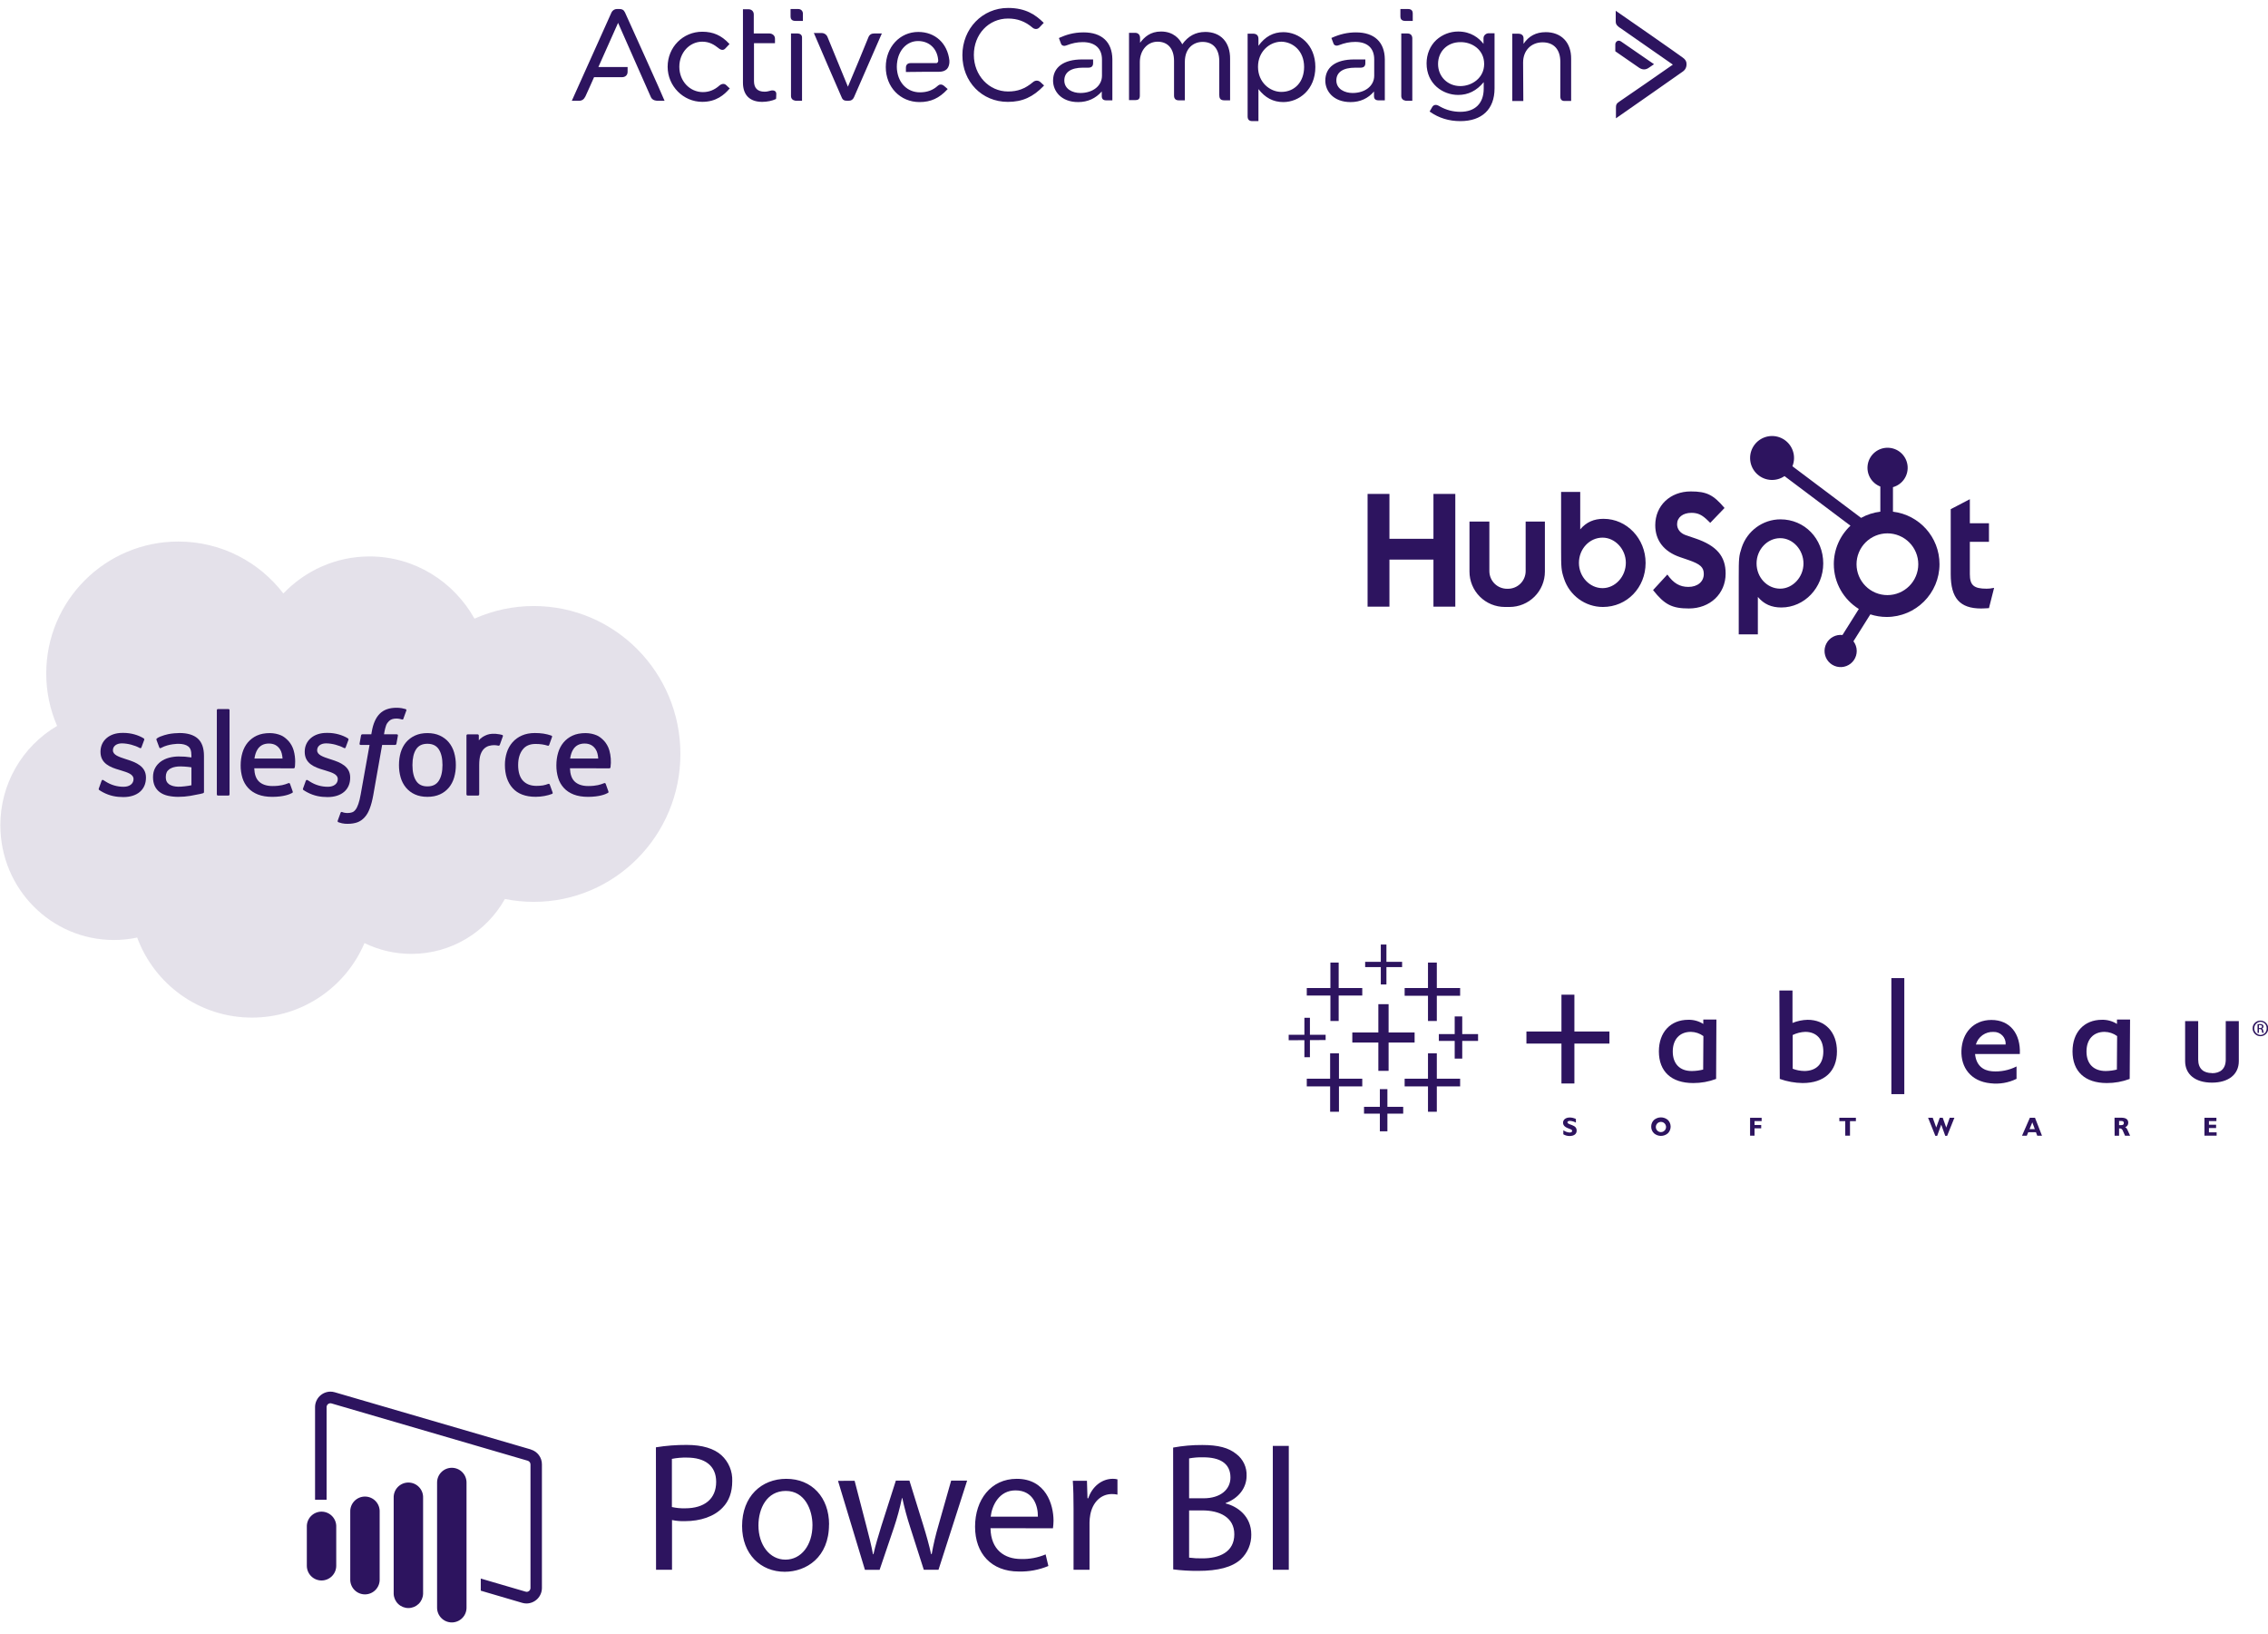 <svg fill="none" height="242" viewBox="0 0 336 242" width="336" xmlns="http://www.w3.org/2000/svg" xmlns:xlink="http://www.w3.org/1999/xlink"><clipPath id="a"><path d="m202.605 64.588h93.51v34.689h-93.51z"/></clipPath><clipPath id="b"><path d="m45.456 206.152h145.46v34.185h-145.46z"/></clipPath><clipPath id="c"><path d="m84.419.95h166.24v17.811h-166.24z"/></clipPath><clipPath id="d"><path d="m0 80.174h101.303v70.751h-101.303z"/></clipPath><clipPath id="e"><path d="m190.916 139.916h145.084v28.364h-145.084z"/></clipPath><g clip-path="url(#a)" clip-rule="evenodd" fill="#2d145f" fill-rule="evenodd"><path d="m212.363 79.819h-6.52v-6.653h-3.238v16.7h3.238v-6.965h6.52v6.965h3.238v-16.7h-3.238z"/><path d="m237.415 87.126c-1.904 0-3.499-1.687-3.499-3.741 0-2.078 1.571-3.741 3.499-3.741 1.857 0 3.451 1.712 3.451 3.716 0 2.054-1.571 3.766-3.452 3.766zm.166-10.27c-1.452 0-2.57.489-3.474 1.565v-5.55h-2.833v8.436c0 2.836.024 3.179.429 4.401.809 2.494 3.141 4.206 5.76 4.206 3.57 0 6.33-2.861 6.33-6.528 0-3.594-2.785-6.528-6.212-6.528zm26.15 10.348c-1.927 0-3.499-1.664-3.499-3.742 0-2.054 1.595-3.74 3.499-3.74 1.88 0 3.451 1.712 3.451 3.765 0 2.005-1.594 3.716-3.451 3.716zm.048-10.27c-2.618 0-4.95 1.712-5.76 4.206-.404 1.222-.428 1.565-.428 4.401v8.436h2.832v-5.55c.905 1.075 2.023 1.564 3.475 1.564 3.427 0 6.212-2.933 6.212-6.528 0-3.667-2.76-6.528-6.331-6.528zm-12.621 2.826-1.443-.495c-.769-.272-1.257-.867-1.257-1.61 0-.991.838-1.684 2.118-1.684.978 0 1.584.297 2.467 1.164l.325.321 2.119-2.204c-1.653-1.957-2.654-2.452-5.004-2.452-3.049 0-5.26 2.106-5.26 5.003 0 2.255 1.281 3.914 3.677 4.731l1.234.421c1.792.62 2.28 1.09 2.28 2.081 0 1.139-.93 1.907-2.28 1.907-1.28 0-2.211-.545-3.118-1.832l-2.119 2.302c1.699 2.155 2.816 2.725 5.307 2.725 3.142 0 5.446-2.179 5.446-5.177 0-2.576-1.35-4.136-4.492-5.202zm43.17 7.448c-1.903 0-2.499-.501-2.499-2.155v-4.786h2.832v-2.756h-2.832v-3.561l-2.833 1.478v9.625c0 3.558 1.358 5.087 4.5 5.087.38 0 .57-.025 1.165-.051l.761-3.007c-.522.101-.737.125-1.094.125zm-68.305-2.607c0 .344-.068.684-.2 1.002-.131.318-.324.606-.567.849-.243.243-.532.436-.85.567-.317.132-.658.199-1.002.199h-.14c-.344 0-.684-.068-1.001-.199-.318-.132-.606-.324-.849-.568-.243-.243-.436-.532-.568-.849-.131-.318-.199-.658-.199-1.002v-7.339h-2.945v7.417c0 .688.135 1.369.398 2.004s.649 1.212 1.135 1.699 1.064.872 1.699 1.135c.635.263 1.316.398 2.004.398h.701c.688 0 1.368-.135 2.004-.399.635-.263 1.212-.649 1.698-1.135s.872-1.063 1.135-1.699.398-1.316.398-2.004v-7.417h-2.851z"/><path d="m279.616 88.157c-.601 0-1.195-.118-1.75-.348-.555-.23-1.059-.567-1.484-.992s-.762-.929-.991-1.484c-.23-.555-.349-1.15-.349-1.75s.119-1.195.349-1.75c.229-.555.566-1.059.991-1.484s.929-.762 1.484-.991c.555-.23 1.149-.348 1.75-.348 1.213 0 2.376.482 3.234 1.34.858.858 1.34 2.021 1.34 3.234s-.482 2.376-1.34 3.234-2.021 1.34-3.234 1.34zm.823-12.358v-3.633c.693-.192 1.293-.629 1.689-1.229.395-.601.56-1.324.463-2.037s-.449-1.366-.991-1.839c-.542-.473-1.237-.733-1.956-.733-.695-.002-1.368.239-1.904.682-.535.443-.898 1.06-1.026 1.743s-.012 1.389.327 1.996c.339.607.88 1.075 1.528 1.324v3.725c-1.001.118-1.971.43-2.853.918l-10.172-7.648c.294-.724.318-1.529.067-2.269-.251-.74-.759-1.365-1.433-1.761-.673-.396-1.467-.537-2.235-.396-.769.141-1.461.553-1.951 1.162s-.744 1.373-.717 2.154c.028.781.335 1.526.866 2.099.532.573 1.251.936 2.028 1.022.776.086 1.558-.11 2.202-.552l9.772 7.347c-.778.73-1.399 1.611-1.823 2.591-.425.979-.644 2.035-.643 3.103 0 2.808 1.484 5.264 3.705 6.644l-2.422 3.855c-.48-.055-.966.036-1.393.263s-.775.578-.997 1.007c-.223.429-.31.916-.25 1.396.06.48.264.93.586 1.291.322.361.746.616 1.216.73.469.115.963.084 1.415-.089.451-.172.84-.478 1.114-.876s.421-.871.421-1.354c0-.541-.183-1.039-.487-1.44l2.503-3.985c.762.247 1.573.385 2.416.385 4.324 0 7.829-3.505 7.829-7.828 0-4.007-3.011-7.305-6.893-7.767z"/><path d="m261.192 66.913c-.312.534-.748.867-.972.744-.225-.122-.155-.655.158-1.188.312-.534.748-.867.973-.744.224.123.154.655-.159 1.188zm18.503.161c.646.059 1.106.305 1.028.55-.078.243-.664.394-1.31.334-.645-.06-1.105-.306-1.027-.55.078-.243.664-.393 1.309-.333zm-8.212 27.897c.47-.446.958-.63 1.089-.41.132.219-.14.759-.611 1.205-.47.445-.958.63-1.09.409-.132-.219.141-.759.612-1.204z"/></g><g clip-path="url(#b)"><path d="m190.932 214.193v18.343h-2.367v-18.343zm-14.768 16.55c.658.086 1.322.122 1.986.106 2.45 0 4.71-.896 4.71-3.567 0-2.503-2.15-3.536-4.736-3.536h-1.96zm0-8.793h2.15c2.503 0 3.976-1.307 3.976-3.077 0-2.15-1.633-2.993-4.03-2.993-.702-.019-1.405.036-2.096.163zm-2.367-7.513c1.427-.263 2.876-.39 4.327-.38 2.37 0 3.893.406 5.036 1.333.497.376.895.868 1.16 1.432.265.565.388 1.185.36 1.808 0 1.766-1.17 3.32-3.104 4.026v.057c1.744.433 3.799 1.876 3.799 4.6.011.686-.121 1.367-.388 2-.267.632-.663 1.202-1.162 1.673-1.28 1.17-3.35 1.717-6.343 1.717-1.228.009-2.455-.065-3.673-.221zm-14.752 9.036c0-1.55-.027-2.883-.11-4.11h2.096l.08 2.587h.11c.6-1.77 2.04-2.887 3.647-2.887.23-.004.46.024.683.083v2.26c-.268-.059-.542-.087-.816-.083-1.691 0-2.887 1.28-3.214 3.077-.067.368-.104.742-.11 1.116v7.02h-2.366zm-5.284 1.196c.031-1.519-.623-3.889-3.319-3.889-2.424 0-3.484 2.229-3.673 3.889zm-7.019 1.717c.053 3.24 2.123 4.558 4.516 4.558 1.252.039 2.497-.193 3.65-.68l.407 1.717c-1.388.577-2.881.855-4.383.817-4.057 0-6.477-2.659-6.477-6.64 0-3.98 2.34-7.091 6.18-7.091 4.3 0 5.443 3.798 5.443 6.206-.005.374-.032.747-.083 1.117zm-20.131-7.023 1.74 6.696c.379 1.47.736 2.83.98 4.179h.068c.3-1.334.733-2.747 1.17-4.179l2.15-6.723h2.013l2.043 6.587c.49 1.58.87 2.966 1.17 4.299h.084c.255-1.442.591-2.868 1.006-4.273l1.877-6.613h2.366l-4.239 13.2h-2.18l-2.013-6.287c-.464-1.421-.854-2.865-1.17-4.326h-.053c-.31 1.475-.706 2.931-1.185 4.361l-2.124 6.259h-2.176l-3.988-13.18zm-14.248 6.613c0 2.887 1.66 5.063 4 5.063s4.004-2.15 4.004-5.116c0-2.234-1.117-5.063-3.947-5.063s-4.057 2.613-4.057 5.116zm10.453-.133c0 4.869-3.376 6.993-6.559 6.993-3.567 0-6.317-2.614-6.317-6.777 0-4.409 2.887-6.992 6.545-6.992 3.798 0 6.343 2.75 6.343 6.78zm-23.276-2.598c.643.144 1.302.208 1.96.19 2.86 0 4.6-1.387 4.6-3.92 0-2.423-1.713-3.593-4.326-3.593-.749-.02-1.498.044-2.234.19zm-2.366-8.846c1.507-.244 3.031-.362 4.558-.354 2.34 0 4.057.544 5.143 1.52.531.484.949 1.078 1.227 1.74.277.663.407 1.378.38 2.096 0 1.664-.49 2.97-1.417 3.92-1.25 1.333-3.293 2.017-5.606 2.017-.638.02-1.275-.035-1.9-.164v7.362h-2.366zm-18.513.322-29.061-8.474c-.209-.062-.427-.094-.646-.095-.606.006-1.185.251-1.611.681-.427.43-.666 1.012-.667 1.617v13.716h1.709v-13.716c-.001-.075.014-.15.042-.219.028-.07.07-.134.123-.187.053-.054.116-.097.185-.126s.144-.044.219-.045c.055.002.11.01.163.027l29.061 8.485c.119.035.224.108.298.207s.115.22.116.344v18.3c0 .075-.015.15-.044.22-.029.069-.071.132-.124.186-.053.053-.117.095-.186.124s-.144.044-.22.044c-.056-.003-.111-.013-.163-.031l-6.628-1.937v1.797l6.134 1.8c.209.063.427.095.646.095.606-.006 1.185-.251 1.612-.681.427-.43.666-1.011.667-1.617v-18.3c.004-.494-.152-.976-.445-1.373s-.708-.689-1.181-.83zm-9.545 23.44v-18.547c0-.579-.23-1.133-.639-1.542s-.963-.639-1.542-.639c-.578 0-1.133.23-1.542.639s-.639.963-.639 1.542v18.547c0 .578.23 1.133.639 1.541.409.409.963.639 1.542.639.578 0 1.133-.23 1.542-.639.409-.408.639-.963.639-1.541zm-6.434-2.04v-14.232c.012-.294-.035-.587-.139-.862s-.262-.526-.466-.738-.448-.381-.718-.497c-.27-.115-.561-.174-.855-.174s-.585.059-.855.174c-.27.116-.515.285-.718.497s-.362.463-.466.738-.151.568-.139.862v14.232c.023.562.263 1.093.669 1.483.406.389.947.606 1.509.606s1.103-.217 1.509-.606c.406-.39.646-.921.669-1.483zm-6.434-2.207v-9.947c.012-.294-.035-.587-.139-.862-.104-.275-.263-.526-.466-.739-.203-.212-.448-.381-.718-.496s-.561-.175-.855-.175c-.294 0-.585.06-.855.175-.271.115-.515.284-.718.496-.203.213-.362.464-.466.739-.104.275-.151.568-.139.862v9.947c-.012.294.035.587.139.862.104.275.262.526.466.738.203.213.448.381.718.497.27.115.561.175.855.175.294 0 .585-.06.855-.175.27-.116.515-.284.718-.497.203-.212.362-.463.466-.738.104-.275.151-.568.139-.862zm-8.615.213c-.578-.001-1.131-.231-1.539-.64-.408-.409-.637-.963-.637-1.54v-5.747c-.012-.294.035-.587.139-.862.104-.275.262-.526.466-.738s.448-.381.718-.496c.27-.116.561-.175.855-.175.294 0 .585.059.855.175.27.115.515.284.718.496s.362.463.466.738c.104.275.151.568.139.862v5.747c0 .578-.23 1.133-.639 1.541-.409.409-.963.639-1.542.639z" fill="#2d145f"/></g><g fill="#2d145f"><g clip-path="url(#c)"><path d="m208.59 1.334h-1.123v1.122c0 .289.129.641.706.641h1.122v-1.122c0-.256-.096-.641-.705-.641zm-.097 3.623h-.897v9.266c0 .385.256.641.609.673v.032h1.026v-9.298c-.032-.417-.257-.673-.738-.673zm-54.31 7.246c-.385-.385-.866-.289-1.154-.032-1.187.995-2.277 1.38-3.687 1.38-2.822 0-5.066-2.374-5.066-5.419 0-3.046 2.18-5.386 5.066-5.386 1.378 0 2.532.417 3.622 1.347.257.226.706.321 1.026-.032.289-.289.577-.609.577-.609l.065-.064-.065-.064c-1.154-1.122-2.596-2.147-5.225-2.147-3.816 0-6.765 3.078-6.765 6.989 0 3.943 2.885 6.926 6.733 6.926 2.148 0 3.719-.707 5.322-2.374l.032-.064-.032-.064c0 .064-.097-.064-.449-.385zm24.366-7.469c-1.411 0-2.533.609-3.399 1.827-.384-.769-1.282-1.892-3.142-1.892-1.603 0-2.468.834-3.109 1.667v-.705c0-.481-.289-.769-.738-.769h-.898v9.971h.898c.449 0 .705-.128.705-.673v-4.969c0-1.731 1.123-3.014 2.629-3.014 1.539 0 2.437 1.057 2.437 2.853v5.13c0 .481.257.705.705.705h.898v-5.707c0-2.052 1.315-2.95 2.629-2.95 1.571 0 2.469 1.057 2.469 2.853v5.001c0 .416.096.801.737.801h.866v-6.124c.032-2.47-1.379-4.008-3.687-4.008z"/><path clip-rule="evenodd" d="m186.436 6.785c.994-1.379 2.212-2.02 3.687-2.02 2.308 0 4.745 1.795 4.745 5.162 0 3.366-2.437 5.194-4.745 5.194-1.507 0-2.693-.641-3.687-1.924v4.745h-.898c-.481 0-.705-.226-.705-.705v-12.247h.801c.513 0 .802.256.802.769zm3.398 6.828c1.988 0 3.367-1.506 3.367-3.686 0-2.437-1.7-3.719-3.367-3.752-1.699 0-3.462 1.412-3.462 3.72 0 2.308 1.763 3.719 3.462 3.719zm29.945-7.115v-.834c0-.481.449-.737.737-.737h.898v8.175c0 3.078-1.86 4.841-5.066 4.841-1.667 0-3.174-.449-4.488-1.379l-.064-.032.032-.064s.096-.192.352-.609c.048-.095.121-.176.212-.232.09-.057.195-.087.301-.088.161 0 .353.064.61.224.961.545 1.987.801 3.045.801 2.18 0 3.463-1.25 3.463-3.432v-.962c-1.058 1.282-2.309 1.893-3.783 1.893-2.277 0-4.681-1.635-4.681-4.681 0-1.347.513-2.597 1.443-3.463.886-.805 2.04-1.251 3.238-1.25 1.891 0 3.077.962 3.751 1.827zm-3.431 6.252c1.732 0 3.527-1.218 3.527-3.27 0-2.149-1.828-3.27-3.527-3.238-1.891 0-3.302 1.347-3.302 3.238 0 1.859 1.411 3.27 3.302 3.27z" fill-rule="evenodd"/><path d="m228.98 4.765c-1.411 0-2.501.577-3.27 1.731v-.834c0-.481-.385-.673-.77-.673h-.897v9.971h1.635l-.032-5.707c0-1.763 1.186-2.982 2.885-2.982 1.667 0 2.629 1.057 2.629 2.885v5.13c0 .481.225.673.641.673h.962v-6.221c.032-2.437-1.442-3.976-3.783-3.976zm-28.085.032c-1.25 0-2.372.256-3.591.802l-.064.032.032.064s.16.449.289.769c.128.321.513.353.801.226.834-.321 1.571-.482 2.405-.482 1.827 0 2.821.93 2.821 2.597v2.405c0 1.508-1.346 2.565-3.206 2.565-1.154 0-2.404-.577-2.404-1.859 0-1.218.993-1.892 2.789-1.892h.801c.481 0 .706-.224.706-.673v-.545h-1.668c-2.725 0-4.264 1.154-4.264 3.142 0 1.508 1.155 3.174 3.752 3.174 1.41 0 2.596-.545 3.462-1.571v.673c0 .449.224.641.705.641h.898v-6.092c-.032-2.533-1.539-3.976-4.264-3.976zm-40.364 0c-1.539 0-2.629.385-3.591.802l-.064.064.032.064s.16.449.288.769c.129.321.513.353.802.226.834-.321 1.571-.482 2.404-.482 1.828 0 2.854.93 2.854 2.597v2.372c0 1.508-1.347 2.565-3.206 2.565-1.154 0-2.373-.577-2.373-1.859 0-1.218.994-1.892 2.758-1.892h.801c.481 0 .705-.224.705-.673v-.545h-1.635c-2.725 0-4.296 1.154-4.296 3.142 0 1.508 1.154 3.174 3.719 3.174 1.411 0 2.597-.545 3.495-1.571v.673c0 .449.224.641.673.641h.898v-6.092c-.032-2.533-1.539-3.976-4.264-3.976zm88.743 3.718c-.224-.192-9.361-6.572-9.778-6.828l-.128-.097v1.571c0 .513.256.673.577.93l.064.032c.449.321 6.957 4.841 7.823 5.45-.866.609-7.47 5.194-7.887 5.45-.513.321-.545.546-.545.994v1.508s9.714-6.766 9.907-6.926c.448-.321.545-.736.545-.994v-.192c0-.321-.193-.641-.578-.898z"/><path d="m243.568 10.28c.256 0 .513-.096.769-.288.321-.224.609-.417.609-.417l.096-.064-.096-.064c-1.574-1.101-3.156-2.191-4.745-3.27-.192-.16-.449-.192-.609-.096-.09.051-.165.126-.216.216s-.076.193-.072.297v.994l.032.032c.032.032 2.949 2.052 3.526 2.437.257.16.481.224.706.224zm-135.969 2.338c-.353-.353-.802-.128-.994.032-.738.673-1.571.994-2.469.994-1.956 0-3.494-1.635-3.494-3.751 0-2.084 1.506-3.719 3.398-3.719 1.09 0 1.795.481 2.372.93.417.353.77.385 1.058.064.257-.256.545-.577.545-.577l.065-.064-.065-.064c-1.122-1.218-2.372-1.763-3.975-1.763-2.853 0-5.13 2.276-5.13 5.194 0 2.853 2.309 5.194 5.13 5.194 2.084 0 3.27-1.057 4.04-1.956h.064l-.064-.064s-.161-.128-.481-.449zm10.644-11.284h-1.122v1.122c0 .289.128.641.705.641h1.122v-.994c.032-.449-.256-.769-.705-.769zm-.128 3.623h-.93v9.266c0 .385.256.641.609.673v.032h1.026v-9.298c.032-.417-.225-.673-.705-.673zm10.547.544c-.995 2.456-2.01 4.903-3.045 7.342-.449-1.122-2.886-7.021-3.014-7.342-.068-.182-.191-.339-.352-.448-.16-.109-.351-.166-.546-.161h-1.154l.064.096c.032.128 3.912 9.073 4.072 9.426.16.417.417.513.834.513h.192c.385 0 .641-.16.801-.513.161-.353 4.04-9.233 4.072-9.33l.064-.128h-1.122c-.417 0-.705.16-.866.546zm10.035 3.848h-3.815c-.417 0-.673.256-.673.673v.641h.096c1.828-.032 3.944-.032 4.809-.032.513 0 .898-.128 1.186-.417.257-.289.385-.737.353-1.25-.288-2.565-2.116-4.232-4.617-4.232-2.725 0-4.809 2.244-4.809 5.194 0 2.98 2.148 5.194 5.002 5.194 1.667 0 2.917-.577 4.104-1.859l.064-.065-.064-.064s-.225-.192-.481-.416c-.385-.321-.738-.192-.93 0-.705.641-1.571.962-2.629.962-1.828 0-3.174-1.315-3.399-3.27 0 0-.032-.226-.032-.513 0-.321.032-.546.032-.546.193-1.924 1.475-3.269 3.11-3.269s2.822 1.09 2.982 2.757c.027.118.016.241-.032.353-.096.128-.16.16-.257.16zm-46.103-7.502c-.192-.385-.417-.513-.834-.513h-.385c-.16.004-.315.051-.45.136s-.245.204-.319.345c-.128.289-5.771 12.856-5.835 12.985l-.064.128h1.058c.449 0 .737-.192.962-.641.192-.385 1.122-2.501 1.282-2.853h4.136c.513 0 .834-.321.834-.801v-.705h-4.328l2.918-6.54c.609 1.347 4.681 10.644 4.873 11.029.257.513.866.513 1.058.513h.962l-.064-.128c0-.128-5.611-12.536-5.803-12.952zm22.218 11.639c-.092-.051-.193-.083-.298-.094-.104-.011-.21-.001-.311.03-.353.095-.609.16-.93.16-1.026 0-1.571-.513-1.571-1.571v-5.612h3.11v-.673c0-.513-.449-.769-.833-.769h-2.309v-2.82c0-.449-.32-.769-.801-.769h-.802v10.869c0 1.827.994 2.853 2.854 2.853.705 0 1.507-.16 2.02-.417l.032-.032v-.032s.032-.288.032-.641c.032-.257-.097-.385-.193-.481z"/></g><g clip-path="url(#d)"><path d="m41.977 87.915c3.249-3.385 7.773-5.486 12.776-5.486 6.651 0 12.454 3.709 15.543 9.214 2.764-1.234 5.758-1.871 8.785-1.867 11.995 0 21.72 9.809 21.72 21.911 0 12.101-9.725 21.911-21.72 21.911-1.464 0-2.895-.147-4.279-.426-2.721 4.853-7.906 8.133-13.858 8.133-2.492 0-4.848-.576-6.947-1.599-2.758 6.488-9.186 11.038-16.675 11.038-7.8 0-14.448-4.936-17-11.858-1.136.24-2.294.361-3.455.361-9.288 0-16.816-7.607-16.816-16.993-.007-2.974.766-5.898 2.242-8.48 1.475-2.582 3.602-4.733 6.167-6.238-1.065-2.452-1.614-5.098-1.61-7.772 0-10.792 8.762-19.541 19.569-19.541 6.345 0 11.983 3.017 15.559 7.692z" fill-opacity=".125"/><path d="m14.643 116.794c-.063.165.023.199.043.228.19.138.382.237.576.347 1.028.545 1.998.705 3.013.705 2.066 0 3.349-1.099 3.349-2.869v-.035c0-1.636-1.448-2.23-2.808-2.659l-.177-.056c-1.024-.334-1.908-.621-1.908-1.296v-.036c0-.576.516-1.002 1.317-1.002.89 0 1.946.296 2.627.672 0 0 .199.129.273-.064.04-.104.384-1.031.42-1.131.039-.109-.03-.19-.101-.233-.776-.472-1.849-.795-2.96-.795l-.207.001c-1.892 0-3.212 1.143-3.212 2.78v.035c0 1.726 1.457 2.287 2.822 2.677l.219.067c.995.306 1.851.568 1.851 1.269v.034c0 .64-.557 1.117-1.455 1.117-.943.007-1.867-.259-2.662-.766-.145-.085-.23-.147-.342-.214-.059-.038-.207-.102-.272.093zm30.256 0c-.063.165.023.199.043.228.189.138.382.237.576.347 1.028.545 1.997.705 3.012.705 2.067 0 3.35-1.099 3.35-2.869v-.035c0-1.636-1.448-2.23-2.808-2.659l-.177-.056c-1.024-.334-1.908-.621-1.908-1.296v-.036c0-.576.516-1.002 1.317-1.002.89 0 1.946.296 2.627.672 0 0 .199.129.273-.064.04-.104.384-1.031.42-1.131.039-.109-.03-.19-.101-.233-.776-.472-1.849-.795-2.96-.795l-.207.001c-1.891 0-3.212 1.143-3.212 2.78v.035c0 1.726 1.457 2.287 2.822 2.677l.22.067c.995.306 1.853.568 1.853 1.269v.034c0 .64-.559 1.117-1.457 1.117-.943.007-1.868-.259-2.663-.766-.145-.085-.231-.144-.34-.214-.037-.024-.212-.092-.273.093z"/><path clip-rule="evenodd" d="m66.494 109.975c.351.42.616.926.785 1.499.173.602.259 1.227.254 1.854.005.627-.081 1.252-.254 1.854-.169.573-.433 1.078-.785 1.498-.36.429-.813.771-1.325 1-.528.239-1.15.361-1.849.361-.7 0-1.321-.122-1.849-.361-.512-.229-.965-.571-1.325-1-.361-.44-.629-.95-.786-1.498-.172-.603-.258-1.227-.252-1.854 0-.662.084-1.284.252-1.854.171-.571.434-1.077.785-1.499.354-.422.798-.761 1.327-1.007.527-.246 1.15-.37 1.849-.37.699 0 1.323.124 1.849.37.511.233.963.577 1.325 1.007zm-1.495 5.698c.367-.557.555-1.345.555-2.345 0-.999-.187-1.785-.553-2.337-.364-.545-.914-.81-1.68-.81-.768 0-1.315.265-1.672.81-.362.552-.545 1.338-.545 2.337 0 1 .183 1.789.545 2.345.358.552.904.82 1.672.82.766 0 1.316-.269 1.679-.82z" fill-rule="evenodd"/><path d="m81.445 116.224c-.057-.167-.22-.104-.22-.104-.251.096-.518.185-.802.23-.313.046-.629.069-.946.067-.835 0-1.499-.248-1.974-.739-.476-.491-.743-1.284-.74-2.358.002-.977.238-1.712.661-2.272.42-.557 1.061-.842 1.915-.842.712 0 1.254.082 1.823.261 0 0 .136.059.201-.119.15-.419.262-.719.423-1.179.046-.131-.066-.188-.106-.203-.374-.13-.76-.227-1.151-.289-.429-.062-.861-.092-1.294-.089-.724 0-1.371.124-1.923.37-.531.231-1.005.574-1.389 1.007-.378.437-.664.947-.839 1.498-.191.6-.286 1.227-.281 1.857 0 1.431.386 2.588 1.148 3.435.764.849 1.91 1.282 3.406 1.282.884 0 1.791-.18 2.443-.437 0 0 .125-.06.071-.205l-.424-1.17z"/><path clip-rule="evenodd" d="m89.524 109.782c.238.255.601.814.748 1.366.226.809.286 1.655.177 2.488l-.003.028c-.016.149-.17.152-.17.152l-5.839-.006c.037.887.248 1.516.68 1.943.42.418 1.092.685 1.998.687 1.264.002 1.869-.229 2.283-.388l.114-.043s.162-.059.22.1l.382 1.07c.077.181.015.243-.049.279-.366.203-1.254.579-2.941.585-.819.001-1.532-.117-2.119-.343-.592-.229-1.085-.555-1.468-.973-.39-.425-.679-.932-.847-1.484-.182-.605-.272-1.234-.265-1.866 0-.66.086-1.288.257-1.863.169-.579.436-1.088.79-1.516.367-.437.826-.788 1.345-1.026.537-.253 1.199-.374 1.927-.374.626 0 1.197.135 1.674.338.364.158.732.441 1.108.846zm-4.588 1.209c-.237.36-.391.823-.472 1.378h4.165c-.042-.535-.146-1.018-.388-1.378-.363-.545-.87-.846-1.636-.846s-1.312.299-1.669.846zm-42.181-1.209c.345.396.599.862.746 1.366.351 1.228.205 2.299.178 2.489-.001.009-.002.018-.003.027-.016.149-.169.152-.169.152l-5.84-.006c.037.887.248 1.516.68 1.943.42.418 1.092.685 1.996.687 1.266.002 1.87-.229 2.283-.388l.115-.043s.162-.059.221.1l.38 1.07c.077.181.016.243-.048.279-.367.203-1.255.579-2.941.585-.82.001-1.533-.117-2.12-.343-.592-.229-1.085-.555-1.468-.973-.39-.425-.679-.932-.847-1.484-.182-.605-.272-1.234-.265-1.866 0-.66.087-1.288.257-1.863.169-.579.436-1.088.79-1.516.366-.438.826-.788 1.345-1.026.537-.253 1.2-.374 1.927-.374.626 0 1.198.135 1.674.338.364.158.732.441 1.108.846zm-4.588 1.209c-.237.36-.389.823-.472 1.378h4.165c-.042-.535-.146-1.018-.386-1.378-.365-.545-.872-.846-1.638-.846s-1.312.299-1.669.846zm-11.683 1.071c.367 0 .675.01.912.027 0 0 .461.041.962.113v-.246c0-.778-.162-1.146-.481-1.391-.327-.251-.812-.378-1.443-.378 0 0-1.421-.018-2.545.594-.031.018-.063.033-.096.047 0 0-.139.048-.191-.095l-.413-1.111c-.063-.161.052-.232.052-.232.525-.41 1.801-.658 1.801-.658.422-.084 1.126-.145 1.565-.145 1.167 0 2.07.271 2.682.808.616.539.929 1.407.929 2.578l.003 5.341s.011.154-.133.19c0 0-.215.059-.41.105-.195.045-.898.186-1.47.284-.586.1-1.179.149-1.774.148-.52.005-1.038-.048-1.546-.158-.465-.105-.865-.278-1.19-.515-.327-.235-.589-.549-.762-.913-.177-.367-.267-.817-.267-1.333 0-.508.104-.961.312-1.347.204-.381.494-.711.847-.962.354-.253.764-.444 1.22-.566.469-.124.953-.187 1.438-.185zm-1.75 3.784c.077.119.109.165.338.346-.005-.001.523.414 1.712.342.835-.05 1.576-.209 1.576-.209v-2.656s-.748-.123-1.585-.135c-1.191-.016-1.697.424-1.693.422-.351.249-.521.618-.521 1.132 0 .324.059.579.174.758z" fill-rule="evenodd"/><path d="m74.497 109.081c.009-.02.013-.041.013-.062s-.004-.042-.012-.062c-.008-.019-.02-.037-.036-.052s-.033-.026-.053-.034c-.098-.038-.595-.144-.979-.168-.733-.044-1.141.079-1.505.243-.362.163-.764.428-.987.728v-.711c0-.099-.071-.178-.169-.178h-1.496c-.098 0-.168.079-.168.178v8.71c0 .097.08.178.178.178h1.535c.097 0 .177-.081.177-.178v-4.352c0-.583.064-1.166.193-1.532.126-.362.298-.651.511-.86.203-.2.45-.348.722-.433.271-.084.571-.111.783-.111.305 0 .642.079.642.079.113.013.175-.056.212-.158.101-.267.385-1.066.44-1.225zm-14.402-4.036c-.189-.057-.382-.104-.577-.138-.262-.043-.528-.064-.793-.061-1.056 0-1.889.299-2.473.888-.581.585-.976 1.476-1.174 2.649l-.072.394h-1.326s-.161-.005-.195.17l-.217 1.215c-.015.115.035.188.19.188h1.29l-1.309 7.309c-.102.588-.22 1.071-.35 1.439-.129.362-.253.633-.408.831-.15.19-.29.33-.535.412-.201.067-.433.099-.687.099-.157-.003-.313-.02-.467-.052-.109-.021-.215-.055-.316-.102 0 0-.151-.056-.211.093-.048.126-.392 1.071-.433 1.188-.04.116.018.207.091.233.172.061.3.101.534.157.324.076.598.08.856.08.536 0 1.028-.075 1.433-.222.408-.148.764-.405 1.08-.752.339-.376.554-.77.757-1.307.203-.531.376-1.192.515-1.961l1.315-7.445h1.923s.162.006.195-.17l.218-1.214c.014-.117-.035-.188-.191-.188h-1.868c.01-.042.095-.7.309-1.318.092-.263.265-.477.409-.623.143-.143.309-.245.49-.304.185-.06.396-.088.627-.088.175 0 .348.019.479.046.181.039.251.059.298.073.191.058.217.002.254-.09l.446-1.226c.047-.131-.068-.188-.107-.203zm-26.088 12.63c0 .097-.071.177-.169.177h-1.548c-.098 0-.166-.08-.166-.177v-12.464c0-.098.068-.177.166-.177h1.548c.097 0 .168.079.168.177z"/></g><g clip-path="url(#e)"><path d="m209.571 152.949h-3.853v-4.194h-1.518v4.194h-3.858v1.489h3.858v4.194h1.518v-4.194h3.853z"/><path d="m201.817 159.795h-3.453v-3.756h-1.308v3.756h-3.459v1.141h3.459v3.756h1.308v-3.756h3.453z"/><path d="m216.316 146.363h-3.454v-3.771h-1.308v3.771h-3.458v1.145h3.458v3.737h1.308v-3.737h3.454z"/><path d="m207.882 163.961h-2.341v-2.62h-1.117v2.62h-2.346v1.01h2.346v2.616h1.117v-2.616h2.341z"/><path d="m201.817 146.363h-3.495v-3.771h-1.224v3.771h-3.501v1.112h3.501v3.77h1.224v-3.77h3.495z"/><path d="m218.973 153.186h-2.345v-2.616h-1.117v2.616h-2.346v1.01h2.346v2.62h1.117v-2.62h2.345z"/><path clip-rule="evenodd" d="m216.316 159.795h-3.454v-3.756h-1.308v3.756h-3.458v1.141h3.458v3.756h1.308v-3.756h3.454z" fill-rule="evenodd"/><path d="m204.563 139.916v2.569h-2.318v.778h2.318v2.569h.833v-2.569h2.323v-.778h-2.323v-2.569z"/><path d="m196.39 153.288h-2.327v-2.518h-.819v2.518h-2.328v.81l2.328-.014v2.532h.819v-2.536l2.327-.014z"/><g clip-rule="evenodd" fill-rule="evenodd"><path d="m231.601 168.029c.281.169.603.258.931.256.665 0 1.047-.307 1.047-.791.007-.132-.021-.263-.083-.379-.061-.117-.153-.214-.266-.282-.211-.115-.432-.21-.661-.284-.242-.089-.358-.186-.358-.298s.135-.21.391-.21c.304.022.6.111.865.261v-.54c-.28-.141-.589-.216-.903-.219-.609 0-1 .322-1 .764s.325.703.996.931c.228.083.349.135.349.293s-.135.237-.396.237c-.326-.025-.639-.141-.903-.335z"/><path d="m244.624 166.893c-.003.185.032.369.103.539.071.171.177.325.311.453.285.246.65.382 1.027.382s.741-.136 1.026-.382c.131-.13.235-.285.306-.455.07-.17.107-.352.107-.537 0-.184-.037-.367-.107-.537-.071-.17-.175-.324-.306-.454-.287-.243-.651-.377-1.026-.377-.376 0-.74.134-1.027.377-.134.127-.24.281-.311.452s-.106.354-.103.539m.684 0c.011-.147.065-.288.155-.405.09-.118.212-.206.351-.255.14-.049.29-.056.434-.02.143.036.273.112.374.221.1.108.167.244.191.389.025.146.006.296-.053.431-.06.135-.158.25-.281.331-.124.081-.269.123-.417.123-.104-.001-.207-.022-.302-.064s-.181-.103-.252-.18c-.071-.076-.125-.166-.159-.264-.035-.099-.048-.203-.041-.307"/><path d="m259.272 168.234h.66v-1.089h.987v-.494h-.987v-.577h1.052v-.489h-1.712z"/><path d="m273.37 168.234h.703v-2.155h.875v-.494h-2.453v.494h.875z"/><path d="m286.719 168.262h.27l.6-1.662.601 1.662h.274l1.075-2.677h-.693l-.512 1.448-.521-1.448h-.443l-.521 1.439-.517-1.439h-.688z"/><path d="m299.56 168.238h.708l.214-.516h1.14l.191.516h.703l-1.033-2.653h-.764zm1.113-.972.409-1.01.373 1.01z"/><path d="m313.277 168.238h.661v-1.079h.079c.102-.006.202.022.286.079.084.058.147.141.179.237l.34.768h.75l-.424-.931c-.059-.147-.172-.265-.316-.33.136-.043.255-.129.338-.245.084-.115.129-.255.127-.398 0-.53-.349-.768-1.057-.768h-.977zm.982-1.568h-.321v-.615h.344c.238 0 .363.112.363.308 0 .195-.116.307-.363.307"/><path d="m326.584 168.234h1.806v-.494h-1.14v-.633h1.061v-.493h-1.061v-.54h1.107v-.489h-1.773z"/><path d="m265.555 151.534c.713-.29 1.474-.448 2.243-.466 2.593 0 4.343 1.82 4.343 4.678 0 2.96-1.862 4.692-5.083 4.692-1.155-.016-2.3-.222-3.388-.61l-.056-13.098h1.941zm1.718 7.121c1.81 0 2.848-1.038 2.848-2.891 0-1.852-1.043-2.909-2.676-2.909-.646.025-1.281.183-1.862.466v4.999c.542.209 1.118.321 1.699.33"/></g><path d="m280.203 144.892h1.917v17.189h-1.917z"/><path clip-rule="evenodd" d="m292.723 154.727h4.408c.018-.244-.016-.489-.1-.719-.083-.23-.214-.44-.384-.616-.17-.175-.375-.313-.602-.404s-.471-.133-.716-.123c-.58-.028-1.153.141-1.625.479-.473.338-.819.825-.981 1.383zm2.174 5.748c-2.956-.289-4.399-2.369-4.315-4.832.088-2.662 1.811-4.552 4.44-4.552 2.756 0 4.352 2.039 4.213 5.046h-6.633c.158 1.666 1.159 2.457 2.527 2.56 1.249.098 2.5-.15 3.617-.717v1.834c-1.192.587-2.529.817-3.849.661" fill-rule="evenodd"/><path clip-rule="evenodd" d="m327.701 158.981c1.215 0 2.039-.624 2.039-2.011v-5.706h1.936v5.925c0 1.983-1.536 3.188-3.98 3.188-2.443 0-3.974-1.205-3.974-3.188v-5.925h1.936v5.687c0 1.397.824 2.011 2.043 2.011" fill-rule="evenodd"/><path clip-rule="evenodd" d="m250.842 160.438c-3.258 0-5.082-1.732-5.082-4.692 0-2.858 1.75-4.678 4.338-4.678.792-.024 1.573.19 2.243.615v-.657h1.941l-.042 8.802c-1.081.408-2.228.614-3.384.61m-.195-1.783c.56-.006 1.118-.077 1.661-.214l.033-4.962c-.541-.396-1.191-.614-1.862-.624-1.629 0-2.676 1.09-2.676 2.91 0 1.819 1.043 2.913 2.853 2.89" fill-rule="evenodd"/><path clip-rule="evenodd" d="m312.123 160.438c-3.258 0-5.083-1.732-5.083-4.692 0-2.858 1.75-4.678 4.343-4.678.792-.024 1.573.19 2.243.615v-.657h1.941l-.056 8.802c-1.083.408-2.231.615-3.388.61m-.168-1.783c.559-.007 1.115-.079 1.657-.214l.037-4.962c-.54-.396-1.191-.614-1.861-.624-1.634 0-2.677 1.09-2.677 2.91 0 1.819 1.038 2.89 2.853 2.89" fill-rule="evenodd"/><path d="m231.326 147.349h1.918v5.455h5.19v1.788h-5.19v5.911h-1.918v-5.911h-5.189v-1.788h5.189z"/><path d="m334.869 151.189c.229-.002.453.065.644.191.191.125.341.305.429.516.089.211.113.444.069.669-.044.224-.153.431-.315.593-.161.162-.367.273-.592.317-.224.045-.457.022-.668-.066-.212-.087-.392-.236-.519-.427-.127-.19-.194-.414-.193-.643-.002-.151.026-.301.083-.441s.141-.268.248-.375.233-.191.373-.249c.14-.057.29-.086.441-.085zm0 .177c-.247.017-.478.127-.647.308s-.263.42-.263.667c0 .248.094.486.263.667s.4.291.647.308c.126 0 .25-.025.366-.074.116-.05.22-.122.307-.213.088-.091.155-.199.199-.316.045-.118.065-.244.059-.37.006-.126-.013-.252-.057-.37s-.112-.227-.199-.318-.192-.164-.308-.214-.241-.075-.367-.075zm-.214 1.643h-.205v-1.285c.12-.019.241-.03.363-.032.14-.009.28.025.4.098.04.031.07.072.091.118.02.046.029.097.026.147.001.073-.023.144-.068.201-.045.058-.108.099-.179.115.107 0 .186.121.21.312.012.109.041.216.083.317h-.214c-.049-.103-.079-.213-.088-.326-.001-.034-.009-.067-.024-.097-.015-.031-.036-.058-.062-.079-.026-.022-.056-.038-.089-.047-.032-.009-.066-.01-.1-.005h-.144zm0-.712h.149c.167 0 .312-.061.312-.219s-.079-.223-.312-.223h-.149z"/></g></g></svg>
